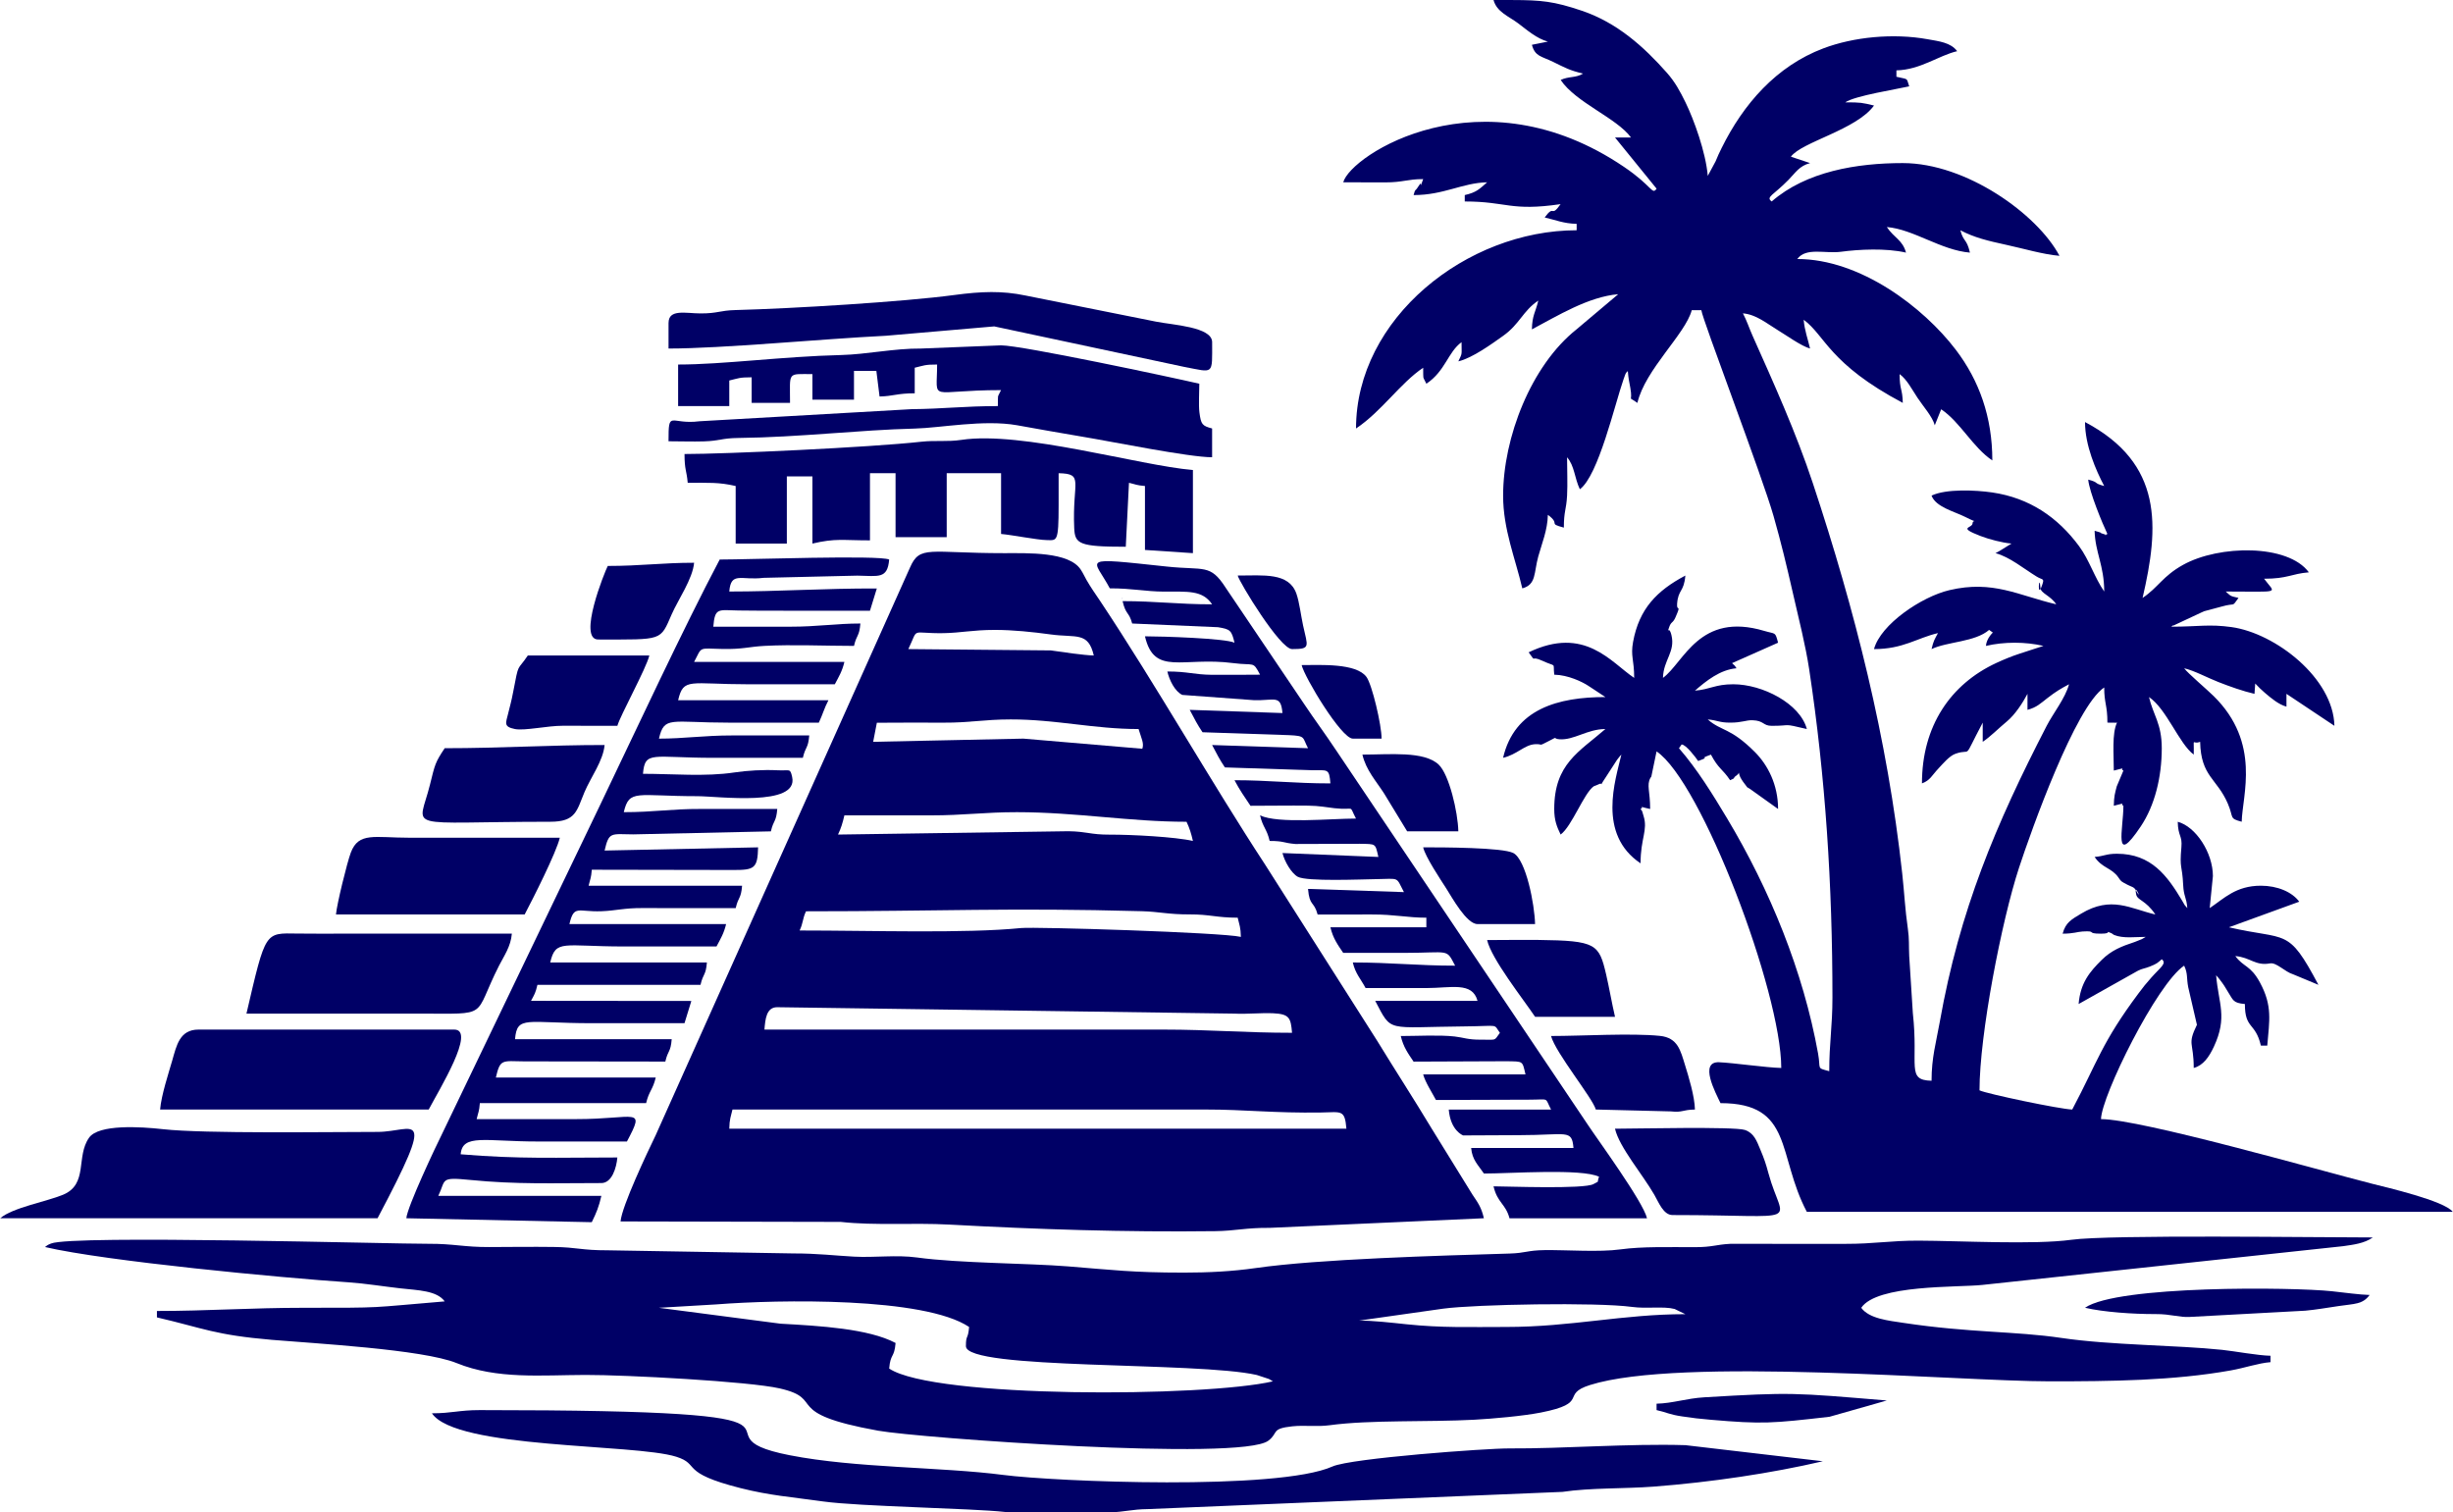 <?xml version="1.0" encoding="UTF-8"?>
<!DOCTYPE svg PUBLIC "-//W3C//DTD SVG 1.1//EN" "http://www.w3.org/Graphics/SVG/1.1/DTD/svg11.dtd">
<!-- Creator: CorelDRAW -->
<svg xmlns="http://www.w3.org/2000/svg" xml:space="preserve" width="4.491in" height="2.769in" version="1.1" style="shape-rendering:geometricPrecision; text-rendering:geometricPrecision; image-rendering:optimizeQuality; fill-rule:evenodd; clip-rule:evenodd"
viewBox="0 0 2011.29 1240.34"
 xmlns:xlink="http://www.w3.org/1999/xlink"
 xmlns:xodm="http://www.corel.com/coreldraw/odm/2003">
 <defs>
  <style type="text/css">
   <![CDATA[
    .fil0 {fill:#000066}
   ]]>
  </style>
 </defs>
 <g id="Layer_x0020_1">
  <g id="_2756505917920">
   <path class="fil0" d="M1772.66 786.69c4.34,3.47 -0.99,6.49 -8.57,15.03 -4.59,5.18 -6.33,7.35 -10.57,13.03 -30.07,40.31 -33.47,55.83 -54.29,95.18 -9.69,-0.22 -70.04,-12.85 -76.05,-15.73 0,-45.66 18.11,-139.03 32.42,-182.61 10.15,-30.9 46.14,-131.93 69.85,-147.8 0,13.29 2.62,14.29 2.62,28.84l7.04 0.08c0.09,-0.01 0.57,-0.18 0.83,-0.08 -4.24,8.84 -2.62,26.16 -2.62,39.33 12.57,-3.01 4.07,-1.79 7.87,0l-5.44 12.92c-1.58,6.02 -2.25,8.07 -2.43,15.93 12.57,-3.01 4.07,-1.79 7.87,0 0,18.71 -8.62,51.03 14.26,16.9 11.55,-17.23 17.2,-40.59 17.2,-64.1 0,-20.23 -7.09,-27.34 -10.49,-41.96 14.37,9.62 24.79,38.46 36.71,47.2 0.35,-15.88 -1.7,-7.69 5.24,-10.49 0.64,28.59 13.75,29.87 22.72,50.71 5.04,11.72 0.78,12.02 11.37,14.85 0.48,-21.64 16.06,-64.51 -22.9,-102.97 -5.72,-5.65 -21.31,-18.82 -24.3,-22.9 8.5,1.98 18.65,7.6 28.06,11.28 9.53,3.73 19.96,7.45 29.63,9.7l0.6 -8.47c2.53,2.76 5.08,5.22 8.01,7.72 5.12,4.35 11.28,9.55 17.61,11.24l0 -10.49 39.33 26.22c-0.87,-39.14 -48.41,-75.92 -84.31,-80.96 -18.54,-2.6 -27.52,-0.33 -49.42,-0.33 0.53,-0.37 1.43,-1.44 1.69,-0.93l25.01 -11.7c6.5,-1.83 7.95,-2.02 14.48,-3.88 12.15,-3.46 7.94,1.03 13.89,-7.09 -7.24,-1.69 -5.91,-1.26 -10.49,-5.25 46.6,0 40.71,2.13 31.47,-10.49 19.5,0 22.09,-4.03 36.71,-5.25 -17.07,-23.3 -73.59,-22.58 -103.16,-6.13 -16.83,9.36 -20.33,18.49 -33.2,27.11 13.6,-58.37 17.07,-110.22 -47.2,-144.23 0,19.21 8.99,39.7 15.73,52.45 -9.72,-2.6 -3.39,-2.65 -13.11,-5.25 0.82,9.87 11.75,36.29 15.73,44.58 -4.66,2.06 1.95,1.28 -3.45,-0.07 -4.1,-1.02 1.49,-0.28 -7.03,-2.55 0.39,17.6 7.87,28.4 7.87,49.82 -7.88,-11.34 -12.24,-25.86 -20.56,-37.13 -17.53,-23.76 -40.75,-39.65 -71.28,-44.11 -13.61,-1.99 -37.9,-3.11 -49.76,2.58 3.4,9.4 18.91,13.09 27.57,17.47 12.26,6.21 6.25,1.24 6.06,5.29 -0.19,4.18 -12.8,2.92 6.41,10.33 7.02,2.71 17.94,5.61 25.51,6.24l-9.7 6.03c-0.44,0.24 -1.34,0.73 -1.69,0.93 -0.36,0.2 -1.18,0.54 -1.71,0.91 11.69,3.12 23.36,12.87 33.75,19.21 4.93,3.01 6.44,1.19 4.64,6.53 -4.69,13.88 -2.39,-11.13 -1.53,2.82 0.27,4.43 8.07,6.08 12.97,13.4 -31.14,-7.26 -51.79,-20.06 -87.66,-11.61 -22.89,5.39 -56.42,28.13 -61.81,48.33 23.98,0 35.14,-9.08 52.44,-13.11 -2.86,5.41 -3.64,6.22 -5.24,13.11 12.88,-6.18 35.66,-5.71 47.2,-15.73l3.06 2.18c0,0.02 -5.16,4.66 -5.68,10.93 14.88,-3.47 32.32,-3.47 47.2,0l-19.78 6.44c-6.14,1.97 -13.02,4.84 -18.74,7.48 -37.65,17.4 -61.13,51.75 -61.13,98.83 6.73,-2.44 7.95,-6.33 13.75,-12.48 3.59,-3.81 8.78,-10.06 13.66,-11.79 14.48,-5.13 5.09,7.18 22.42,-25.55l0 15.73c6.35,-4.25 12.66,-10.78 19.91,-16.8 6.68,-5.56 12.91,-15.17 16.8,-22.53l0 13.11c7.6,-2.03 10.59,-5.19 16.48,-9.74 6.69,-5.16 10.47,-7.46 17.6,-11.24 -3.03,11.35 -12.99,23.74 -18.34,34.1 -41.82,80.99 -71.41,151.28 -87.66,242.75 -3.04,17.09 -6.75,29.24 -6.75,48.31 -21.07,-0.47 -10.55,-12.38 -15.35,-55.45l-2.98 -46.84c-0.42,-8.78 0.15,-13.69 -1.12,-22.48 -2.29,-15.79 -2.88,-29.38 -4.61,-45.22 -12.14,-111.01 -38.91,-216.27 -73.29,-320.05 -13.61,-41.1 -31.9,-81.64 -49.46,-120.99 -2.93,-6.57 -4.56,-12.01 -7.9,-18.32 10.94,0.91 19.72,8.4 28.35,13.61 7.24,4.37 19.72,13.37 26.72,15.24 -1.83,-7.87 -4.52,-14.94 -5.24,-23.6 17.65,12.93 20.87,36.21 81.29,68.18 -0.26,-11.86 -2.62,-10.42 -2.62,-23.6 6.01,4.4 9.91,12.2 14.68,19.41 4.73,7.16 12.27,15.45 14.17,22.55l5.24 -13.11c15.69,10.5 25.9,31.2 41.96,41.96 0,-35.71 -10.83,-65.62 -29.91,-90.71 -26.47,-34.82 -78.39,-74.49 -130.05,-74.49 7.19,-9.82 22.86,-4.19 35.99,-5.96 14.39,-1.94 36.76,-3.11 53.17,0.72 -2.78,-10.41 -9.7,-11.96 -15.74,-20.98 21.96,1.83 44.38,19 68.18,20.98 -2.74,-11.74 -5.22,-8.42 -7.87,-18.35 11.4,6.03 22.58,8.69 37.82,12 14.29,3.1 30.2,7.87 43.47,8.97 -18.09,-34.2 -76.5,-76.05 -128.49,-76.05 -37.62,0 -79.12,6.79 -107.51,31.47 -5.15,-3.67 1.46,-5.11 13.76,-17.71 5.92,-6.06 8.85,-11.39 17.71,-13.76l-15.73 -5.24c8.92,-12.18 53.5,-21.91 68.18,-41.96 -10,-2.33 -10.43,-2.62 -23.6,-2.62 7.73,-5.37 42.59,-10.82 52.45,-13.11 -2.59,-7.16 0.14,-5.39 -10.49,-7.86l0 -5.25c19.68,-0.44 34.56,-12.18 49.82,-15.73 -5.22,-7.13 -15.05,-8.15 -24.28,-9.81 -28.17,-5.08 -60.7,-1.87 -85.52,7.52 -38.53,14.57 -65.58,45.68 -83.41,81.8 -2.41,4.87 -2.72,5.62 -4.91,10.83l-6.42 11.93c-1.6,-19.28 -11.33,-46.12 -18.3,-60.37 -4.41,-9.02 -8.53,-16.63 -15.18,-24.15 -19.15,-21.66 -41.06,-41.19 -69.73,-50.9 -23.17,-7.84 -33.4,-8.73 -56.91,-8.8l-15.57 0c2.63,9.85 12.52,13.33 20.21,19.12 7.44,5.6 15.24,12.53 24.36,14.97l-13.11 2.62c2.57,9.62 7.65,9.26 17.44,14.03 9.64,4.7 13.49,7 24.52,9.57 -5.88,3.73 -11.73,2.06 -18.36,5.24 12.46,18.61 45.88,31.09 57.69,47.2l-13.11 0 34.09 41.96c-3.86,5.4 -3.13,-1.88 -26.71,-17.86 -117.05,-79.35 -224.3,-9.75 -230.27,12.62 11.39,0 22.8,0.11 34.18,0.09 15.18,-0.02 18.25,-2.71 31.38,-2.71 -4.25,11.74 0.53,-1.31 -4.17,6.32 -2.51,4.07 -2.19,1.14 -3.7,6.79 24.95,0 39.84,-10.03 60.31,-10.49 -6.47,5.62 -8.53,8.2 -18.35,10.49l0 5.24c34.57,0 37.44,8.22 78.59,2.18 -8.26,11.83 -4.7,-0.44 -13.04,10.93 8.94,2.08 15.64,5.01 26.22,5.25l0 5.25c-90.32,0 -180.94,72.35 -180.94,162.58 21.08,-14.11 36.36,-37.3 55.07,-49.82 0.23,10.3 -0.72,6.15 2.62,13.11 15.64,-10.47 17.58,-25.84 28.84,-34.09 0,10.66 0.87,8.44 -2.62,15.73 11.56,-2.69 27.8,-14.58 36.76,-20.93 13.59,-9.64 16.09,-20.38 28.8,-28.89 -2.27,9.75 -4.98,11.77 -5.24,23.6 20.84,-11.03 46.37,-26.81 70.8,-28.85l-34.14 28.79c-37.36,29.66 -60.26,88.86 -60.26,136.41 0,27.61 9.95,51.24 15.73,76.05 11.64,-3.11 9.4,-12.82 13.11,-26.22 2.92,-10.56 7.59,-21.54 7.86,-34.09 10.88,7.98 -0.54,6.84 13.11,10.49 0,-13.8 1.99,-14.34 2.64,-26.21 0.53,-9.84 -0.01,-21.44 -0.01,-31.48 6.21,7.14 6.05,16.96 10.49,26.22 15.24,-11.16 28.73,-69.98 35.79,-90.08 2.79,-7.95 1.68,-4.26 3.54,-6.95 0.56,6.73 0.93,7.66 2.03,13.7 2.43,13.34 -3.01,6.04 5.83,12.52 6.38,-27.39 39.34,-56.43 44.58,-76.05l7.87 0c0.58,6.94 50.02,136.34 59.23,168.9 6.33,22.37 10.44,39.44 15.79,62.88 4.79,21.01 10.42,42.97 13.4,62.64 13.38,88.25 19.09,176.99 19.09,269.37 0,23.85 -2.62,36.91 -2.62,60.31 -10.87,-2.9 -6.78,-1.32 -9.16,-14.45 -12.21,-67.64 -39.62,-134.48 -74.6,-192.87 -11.78,-19.66 -24.4,-40.17 -39.49,-57.54l2.18 -3.06c3.59,-0.01 11.76,10.88 13.55,13.55 12.61,-4.56 -2.12,-0.68 10.49,-5.24 6.31,11.93 9.41,11.53 15.73,20.98 4.99,-2.01 2.22,-1.75 4.42,-3.26 6.8,-4.7 -1.71,-5.32 7.86,6.72 3.49,4.39 0.03,0.93 4.11,3.75l22.94 16.39c0,-19.97 -8.51,-36.15 -18.94,-46.62 -20.31,-20.38 -27.32,-16.87 -38.75,-26.81 8.2,0.68 9.32,2.62 18.36,2.62 10.2,0 12.7,-2.14 18.46,-1.96 9.34,0.29 8.42,4.58 15.63,4.58 17.55,0 7.78,-2.29 28.84,2.62 -5.59,-20.93 -36.44,-36.71 -60.31,-36.71 -15.03,0 -18.75,4.19 -31.47,5.24 9.12,-7.93 20.62,-17.23 34.09,-18.36 -2.53,-3.44 0.59,-0.09 -3.65,-4.21l37.74 -16.76c-2.48,-9.29 -1.77,-6.83 -11.3,-9.67 -53.32,-15.92 -65.81,25.85 -83.1,38.52 0.33,-14.74 10.36,-21.32 6.92,-35.18 -2.36,-9.5 -4.43,1.85 -2.1,-5.63 1.84,-5.9 3.12,-3.48 5.5,-8.98 5.03,-11.67 0.77,-3.95 1.26,-10.86 0.86,-12.12 5.62,-9.46 6.77,-23.26 -23.39,12.38 -37.89,27.27 -42.86,54.38 -2.18,11.89 0.9,14.38 0.9,29.54 -19.09,-12.78 -40.51,-43.06 -86.54,-20.98 7.05,9.62 0.35,1.89 11.37,6.99 11.91,5.52 8.43,0.59 9.61,11.36 11.59,0.26 22.93,5.88 27.73,8.98 1.47,0.95 3.39,2.26 4.75,3.11l9.48 6.26c-38.64,0 -74.55,9.62 -83.91,49.82 11.36,-2.64 17.47,-10.57 25.99,-11.14 7.56,-0.51 1.69,2.46 12.17,-2.95 7.47,-3.86 2.14,-1.61 7.95,-1.13 11.87,0.99 22.92,-8.38 37.8,-8.38 -21.6,18.77 -41.96,28.62 -41.96,65.56 0,9.5 2.2,14.64 5.24,20.98 9.25,-6.78 19.09,-33.95 27.16,-39.59l2.62 -1.02c7.34,-3.8 -0.03,4.35 7.11,-6.2l9.36 -14.46c3.62,-4.71 1.43,-1.83 3.57,-4.3 -4.84,20.78 -19.99,65.23 15.73,89.16 0,-20.63 6.13,-27.1 2.47,-38.8 -2,-6.38 -0.37,-2.48 -2.47,-5.78 4.17,-2.07 -4.82,-2.69 7.87,0 0,-14.37 -3.04,-19.53 0.18,-25.42 0.14,-0.25 0.63,-0.82 0.78,-1.1l4.29 -20.68c36.72,24.59 102.27,197.08 102.27,259.61 -12.3,-0.27 -39.19,-4.19 -50.92,-4.68 -16.7,-0.71 -3.07,24.85 1.1,33.53 60,0 46.23,42.73 70.8,89.16l529.7 0c-6.64,-9.06 -55.13,-20.26 -66.11,-23.05 -43.65,-11.08 -189.8,-53 -222.35,-53 0.42,-19.12 45.71,-110.83 68.18,-125.87 3.19,6.65 1.83,9.94 3.37,17.78l7.12 30.73c-8.16,16.73 -2.62,13.72 -2.62,35.4 7.69,-2.05 12.53,-8.85 16.56,-17.53 11.32,-24.43 3.75,-35.06 1.8,-58.52 1.83,2.1 2.5,2.78 4.69,5.8 2.81,3.87 2.56,3.96 5.12,7.99 4.22,6.61 3.98,9 13.78,9.82 0,20.9 8.6,14.72 13.11,34.09l5.25 0c1.7,-20.45 4.41,-32.46 -5.99,-51.7 -7.74,-14.33 -13.52,-12.56 -20.23,-21.72 12.41,1.03 16.36,8.23 28.45,6.02 5.34,-0.98 12.1,6.91 19.06,8.99l20.66 8.59c-25.3,-47.81 -25.43,-36.02 -73.42,-47.2l57.69 -20.98c-5.85,-7.98 -17.87,-13.11 -31.47,-13.11 -20.51,0 -30.16,10.46 -41.96,18.36l2.62 -26.22c0,-19.22 -14.04,-40.63 -28.84,-44.58 0.28,12.37 3.89,10.98 2.99,21.04 -1.63,18.13 0.65,13.55 1.48,31 0.44,9.28 2.64,9.64 3.4,18.77 -3.27,-3.76 -1.07,-0.77 -4.31,-6.18 -12.06,-20.19 -25.2,-38.4 -53.38,-38.4 -9.04,0 -10.15,1.94 -18.35,2.62 6.21,9.28 13.86,8.76 19.5,16.81 2.33,3.32 1.68,2.98 7.57,6.06 3.29,1.72 5.19,1.62 6.79,4.48 6,10.73 -1.99,-7.84 0.22,3.35 0.99,5.06 7.67,4.45 15.74,16.5 -20.59,-4.8 -36.14,-15.62 -60.96,-0.65 -7.77,4.69 -12.61,7.09 -15.09,16.38 8.97,0 12.09,-1.54 16.32,-1.79 12.57,-0.73 2.23,1.79 15.14,1.79 10.15,0 2.24,-2.99 8.72,-0.3 0.19,0.08 0.71,0.56 0.91,0.65 0.23,0.1 0.79,0.58 1.05,0.68 7.56,3.1 17.57,1.59 26.03,1.59l-3.33 1.91c-0.14,0.06 -5.61,2.23 -5.63,2.24 -10.87,3.59 -19.11,6.79 -27.18,14.77 -9.82,9.71 -17.47,18.77 -18.92,36.15l48.66 -27.32c3.81,-1.92 5.46,-1.69 9.77,-3.42 5.83,-2.34 6.16,-2.86 9.75,-5.98z"/>
   <path class="fil0" d="M600.5 909.93l388.1 0c32.26,-0.02 56.37,3.04 94.58,2.44 16.72,-0.26 19.47,-2.7 20.8,13.29l-506.1 0c0.18,-7.99 1.18,-9.56 2.62,-15.73zm36.71 -83.91l374.97 5.26c10.2,0.55 21.82,-0.76 31.75,-0.29 13.3,0.64 14.45,3.76 15.46,16.01 -38.46,0 -67.72,-2.62 -104.89,-2.62l-327.79 0c0.71,-8.57 1.53,-18.36 10.49,-18.36zm18.36 -62.93c2.96,-6.16 2.29,-9.57 5.25,-15.73 110.55,0 166.7,-3.07 275.42,-0.08 14.27,0.39 21.69,2.7 39.32,2.63 16.47,-0.06 21.8,2.69 39.26,2.69 1.44,6.18 2.44,7.75 2.62,15.74 -15.78,-3.68 -168.59,-8.41 -180.34,-7.24 -45.63,4.56 -122.97,2 -181.54,2zm31.47 -78.67c2.5,-5.21 3.76,-9.38 5.24,-15.73 23.6,0 47.2,-0.01 70.8,0 27.19,0.02 43.97,-2.64 70.8,-2.62 48.79,0.03 92.22,7.87 138.98,7.87 2.5,5.21 3.76,9.38 5.25,15.73 -14.38,-3.35 -50.39,-5.24 -68.25,-5.17 -15.8,0.06 -18.96,-2.61 -33.91,-2.8l-188.91 2.73zm152.09 -78.67l-123.25 2.62 3.02 -15.64c17.96,-0.09 36.33,-0.17 54.69,-0.07 21.61,0.11 32.85,-2.63 55.06,-2.66 37.03,-0.05 68.13,7.89 104.88,7.89 2.3,7.63 4.7,11.82 3.06,16.17l-97.46 -8.3zm-23.6 -89.16c15.11,0 30.89,1.66 46.09,3.73 20.88,2.83 30.61,-2.43 35.19,17.25 -8.12,-0.18 -25.56,-2.77 -35.18,-4.16l-116.91 -1.09c8.86,-18.47 0.97,-12.63 28.88,-13.07 14.13,-0.23 24.06,-2.66 41.92,-2.66zm-306.81 485.12l180.55 0.38c28.11,3.15 58.76,0.56 89.55,2.23 71.51,3.86 142.57,6.29 217.74,5.36 16.09,-0.2 25.28,-2.88 44.5,-2.7l175.66 -7.89c-2.08,-8.91 -4.58,-12.26 -9.41,-19.44l-33.04 -53.49c-15.18,-25.22 -29.61,-47.36 -45.19,-72.81l-91.75 -144.25c-43.72,-66.72 -89.84,-147.92 -135.25,-216.14 -4.04,-6.07 -7.25,-10.38 -11.34,-17.5 -2.32,-4.05 -2.28,-4.74 -4.7,-8.41 -9.64,-14.64 -43.43,-13.39 -62.65,-13.39 -61.73,0 -69.22,-6.84 -77.32,11.84l-208.51 465.42c-6.73,13.88 -27.8,58.27 -28.84,70.8z"/>
   <path class="fil0" d="M1235.1 1088.25c-29.91,0 -53.01,0.82 -81.71,-2.2 -12.84,-1.35 -27.62,-3.04 -38.92,-3.04l68.9 -9.77c26.54,-3.55 125.81,-5.37 154.72,-1.44 12.29,1.68 25.78,-0.7 35.02,1.69l8.84 4.27c-51.54,0 -93.44,10.49 -146.85,10.49zm-694.91 -15.73l47.06 -2.77c51.37,-4.03 170.51,-6.14 207.31,18.5 -0.9,10.78 -2.62,5.86 -2.62,15.74 0,19.69 189.9,12.52 238.58,23.65l9.86 3.25c0.46,0.22 1.3,0.77 1.67,0.96 0.36,0.19 1.1,0.63 1.63,1 -55.73,12.99 -277.98,14.08 -314.67,-10.49 1.05,-12.64 4.19,-8.34 5.25,-20.98 -22.22,-11.76 -62.03,-14.02 -94.33,-15.81l-99.72 -13.03zm430.05 -28.85c-41.6,0 -57.8,-2.16 -94.54,-5.1 -33.16,-2.65 -89.25,-2.55 -123.82,-7.29 -16.9,-2.32 -34.61,0.22 -51.74,-0.7 -16.04,-0.87 -29.74,-2.64 -49.81,-2.63l-152.16 -2.57c-22.09,0.04 -24.49,-2.48 -44.34,-2.73 -17.43,-0.22 -35.19,-0.02 -52.64,0.07 -20.63,0.11 -29.78,-2.79 -49.77,-2.67 -29.04,0.17 -291.97,-7.43 -309.73,-0.23 -3.77,1.53 -2.98,1.5 -4.98,2.89 50.01,11.65 193.56,25.22 249.03,28.94 13.23,0.89 29.45,3.49 42.28,4.92 14.98,1.67 29.96,1.81 36.48,10.72 -63.96,5.32 -48.15,5.24 -115.38,5.24 -43.44,0 -79.29,2.62 -120.62,2.62l0 5.25c38.6,8.99 47.25,14.4 94.33,18.43 33.14,2.84 123.7,7.76 151.41,19.04 33.18,13.51 69.68,9.81 105.65,9.73 33.2,-0.08 134.13,5.27 159.39,11.06 38.76,8.87 0.07,20.14 80.72,34.67 32.86,5.91 297.47,25.22 319.93,8.22 8.68,-6.57 1.77,-9.87 19.66,-11.81 10.01,-1.08 20.12,0.53 30.57,-0.89 33.27,-4.53 81.44,-2.5 118.73,-4.52 14.92,-0.8 39.96,-3.03 54.44,-5.87 40.67,-7.99 15.69,-14.77 40.36,-22.58 73.98,-23.4 302.17,-3.03 377.2,-3.03 49.88,0 101.29,-0.52 148.37,-8.96 11.87,-2.13 22.24,-5.91 32.57,-6.77l0 -5.24c-10.62,-0.24 -29.64,-3.8 -39.72,-4.86 -37.49,-3.93 -90.96,-3.72 -131.83,-9.77 -37.83,-5.6 -75.27,-4.16 -129.28,-12.32 -12.23,-1.85 -28.23,-3.39 -34.82,-12.38 12.87,-19.22 78.61,-16.58 99.25,-18.76l296 -31.79c8.32,-1.21 17.2,-2.2 24.32,-7.15 -46.54,0 -215.59,-2.43 -247.21,1.91 -30.54,4.19 -91.45,0.83 -125.16,0.71 -23.4,-0.09 -36.41,2.69 -60.3,2.63l-94.42 -0.02c-11.87,0.64 -14.33,2.71 -28.74,2.73 -21.73,0.03 -43.29,-0.63 -61.12,1.81 -17.63,2.42 -43.6,0.38 -62.32,0.61 -14.14,0.17 -15.45,2.42 -28.65,2.81 -58.05,1.74 -156.5,4.47 -208.36,11.91 -19.36,2.78 -38.76,3.73 -59.2,3.73z"/>
   <path class="fil0" d="M590.01 458.9c-29.47,55.7 -69.67,142.12 -97.93,201.01l-129.36 269.22c-5.39,10.77 -28.9,60.51 -29.69,69.96l152.08 3.24c3.87,-7.91 5.75,-12.45 7.88,-21.6l-133.74 0c6.44,-13.43 1.01,-15.52 25.99,-13.06 38.55,3.8 67.81,2.57 107.74,2.57 8.65,0 12.41,-12.56 13.11,-20.98 -50.12,0 -79.8,1.43 -128.49,-2.62 1.41,-17.01 20.28,-10.49 62.93,-10.49 24.47,0 48.95,0 73.42,0 15.38,-29.07 7.69,-18.29 -41.95,-18.35 -27.1,-0.03 -54.2,-0 -81.29,-0 1.39,-5.98 2.03,-6.03 2.62,-13.11l136.36 0c2.33,-10.01 5.54,-10.97 7.87,-20.98l-131.11 0c3.59,-15.4 4.95,-13.51 23.45,-13.26l115.53 0.15c2.26,-9.72 4.33,-7.33 5.24,-18.35l-128.49 0c1.64,-19.76 9.36,-13.11 62.94,-13.11 25.35,0 50.7,0 76.04,0l5.61 -18.23 -131.48 -0.12c2.86,-5.41 3.64,-6.22 5.25,-13.11l133.74 0c2.26,-9.72 4.33,-7.33 5.25,-18.36l-128.49 0c4.48,-19.21 10.58,-13.11 60.31,-13.11 25.35,0 50.7,0 76.05,0 3.29,-6.21 6.08,-10.69 7.87,-18.36l-128.49 0c3.74,-16.06 6.92,-9.82 26.18,-10.53 12.22,-0.45 18.3,-2.7 34.1,-2.61 25.35,0.14 50.73,0.04 76.08,0.04 2.27,-9.72 4.33,-7.34 5.25,-18.36l-125.87 0c1.39,-5.98 2.03,-6.03 2.62,-13.11l115.59 0.21c17.83,0.11 20.38,-1.34 20.77,-18.57l-125.87 2.62c3.59,-15.4 4.95,-13.51 23.45,-13.26l112.91 -2.47c2.26,-9.72 4.33,-7.34 5.24,-18.36 -20.98,0 -41.97,0.07 -62.94,-0.01 -23.9,-0.09 -38.12,2.63 -62.93,2.63 4.48,-19.21 10.59,-13.11 60.31,-13.11 16.97,0 83.36,8.99 77.76,-15.77 -1.69,-7.46 -1.71,-4.95 -11.8,-5.47 -11.63,-0.6 -25.17,0.21 -35.59,1.78 -23.72,3.59 -50.49,1.11 -74.94,1.11 1.6,-19.24 7.58,-13.11 57.69,-13.11 24.47,0 48.95,0 73.42,0 2.26,-9.72 4.33,-7.33 5.24,-18.35 -20.98,0 -41.96,0 -62.94,0 -23.65,-0.01 -39.6,2.62 -60.31,2.62 4.41,-18.93 9.32,-13.11 57.69,-13.11 24.47,0 48.95,0 73.42,0 3.04,-6.33 4.47,-11.94 7.86,-18.36l-123.25 0c4.41,-18.93 9.32,-13.11 57.69,-13.11 23.6,0 47.2,0 70.8,0 3.29,-6.21 6.08,-10.69 7.87,-18.36l-123.25 0c6.85,-12.96 3.03,-10.99 23.49,-10.6 16.43,0.31 21.27,-1.83 34.19,-2.53 23,-1.24 49.99,0.01 73.44,0.01 2.26,-9.72 4.33,-7.33 5.24,-18.36 -20.26,0 -34.73,2.63 -57.69,2.62 -20.98,-0.01 -41.96,0 -62.93,0 1.33,-16 4.08,-13.56 20.8,-13.29 12.31,0.19 24.57,0.18 36.89,0.18 23.6,0 47.2,0 70.8,0l5.61 -18.24c-43.66,-0.12 -80.14,2.5 -120.99,2.5 1.39,-16.74 9.81,-8.94 28.11,-11.23l76.87 -1.8c17.32,0.23 24.79,3.03 26.14,-13.2 -7.95,-3.81 -114.85,0 -138.98,0z"/>
   <path class="fil0" d="M909.93 482.5c18.86,0 28.82,2.6 44.51,2.69 19.15,0.11 31.43,-1.48 39.4,10.42 -28.13,0 -45.98,-2.62 -73.42,-2.62 2.74,11.74 5.21,8.42 7.87,18.36l70.4 3.03c9.98,1.64 11.13,2.49 13.51,12.71 -7.5,-3.6 -59.43,-5.25 -73.42,-5.25 7.65,32.86 30.75,16.58 72.42,21.98 17.63,2.29 15.9,-2 21.98,9.49 -13.08,0 -26.4,0.26 -39.44,0.11 -15.09,-0.19 -19.77,-2.73 -36.61,-2.73 1.63,6.99 6.04,16.25 12.26,19.21l58.62 4.31c16.93,0.59 22.23,-4.96 23.52,10.57l-76.05 -2.62c3.96,7.49 5.89,11.49 10.49,18.36l71.03 2.39c13.8,0.64 10.73,1.7 15.51,10.72l-78.67 -2.62c3.96,7.49 5.89,11.49 10.49,18.36l71.1 2.32c13.34,0.12 14.39,-1.78 15.43,10.79 -29.87,0 -50.63,-2.62 -78.67,-2.62 4.28,8.09 8.22,13.68 13.11,20.98 15.7,0 31.64,-0.29 47.31,-0.11 9.41,0.11 14.67,1.33 21.51,2.09 17.88,1.99 11.32,-3.6 17.72,8.5 -20.68,0 -64.01,4.41 -78.67,-2.62 2.33,10.01 5.54,10.97 7.87,20.98 12.19,0 10.98,1.66 21.12,2.49l52.62 -0.17c13.73,0.29 12.76,-0.6 15.42,10.8l-78.64 -3.21c1.63,6.79 7.28,16.61 12.55,19.48 7.37,4.02 51.92,2.1 63.62,1.94 20.47,-0.27 16.56,-2.39 23.45,10.63l-78.67 -2.62c1.21,14.53 4.86,9.73 7.87,20.98 14.86,0 29.73,0.05 44.59,-0.01 18.87,-0.07 28.87,2.63 44.57,2.63l0 7.87 -78.67 0c2.13,9.14 6.06,14.37 10.49,20.98 16.61,0 33.22,0.01 49.82,-0 38.01,-0.03 34.35,-3.89 41.96,10.49 -30.93,0 -52.41,-2.62 -83.91,-2.62 2.16,9.28 6.53,13.49 10.49,20.98 16.61,0 33.22,0.01 49.82,0 20.32,-0.01 37.72,-5.38 41.96,10.49l-83.91 0c13.99,26.44 8.15,21.53 73.45,20.96 29.2,-0.26 23.19,-2.42 28.82,5.27 -5.13,7 -2.27,5.48 -15.58,5.6 -10.84,0.1 -14.01,-1.75 -21.51,-2.6 -12.63,-1.43 -30.95,-0.38 -44.2,-0.38 2.13,9.14 6.06,14.37 10.49,20.98l76.36 -0.31c13.73,0.29 12.76,-0.6 15.42,10.8l-83.91 0c1.7,6.37 7.26,14.88 10.49,20.98l76.3 -0.25c17.49,-0.01 12.6,-2.29 18.11,8.12l-83.91 0c1.45,17.4 11.7,21.11 11.73,21.2l45.96 -0.22c39.37,-0 43.28,-5.16 44.58,10.49l-83.91 0c0.82,9.9 5.92,14.15 10.49,20.98 21.85,0 80.06,-4.26 94.4,2.62 -2.17,5.98 0.96,2.78 -4.5,5.99 -7.42,4.37 -71.94,1.88 -82.03,1.88 3.17,13.61 9.9,14.21 13.11,26.22l112.76 0c-3.15,-13.54 -40.57,-64.63 -48.79,-77.09l-206.61 -307.36c-8.91,-13.41 -16.78,-23.83 -25.71,-37.22l-64.45 -95.51c-12.77,-19.8 -17.41,-14.04 -48.23,-17.32 -73.44,-7.82 -60.08,-7.26 -46.76,17.91zm10.49 7.87l-0.78 0.78c0.05,-0.05 1.04,-0.52 0.78,-0.78z"/>
   <path class="fil0" d="M354.01 1159.05c19.72,29.45 166.13,24.8 200.38,35.63 20.21,6.39 2.09,12.96 52.89,25.78 23.88,6.02 41.26,7.22 67.75,10.92 29.46,4.12 122.08,5.59 148.76,8.58 1.26,0.14 2.58,0.27 3.92,0.38l81.9 0c13,-0.4 18.12,-2.56 31.69,-2.72l339.89 -14.12c22.41,-3.39 51.21,-2.53 74.38,-4.29 47.76,-3.63 97.17,-11.04 139.13,-20.82l-112.67 -13.2c-47.16,-1.41 -99.92,2.94 -144.35,2.67 -18.34,-0.11 -129.88,7.99 -145.14,14.82 -44.68,19.98 -227.91,12.39 -269.88,6.93 -51.11,-6.65 -120.89,-5.53 -175.26,-16.17 -91.08,-17.83 69.29,-37.01 -254.06,-37.01 -17.44,0 -22.7,2.62 -39.33,2.62z"/>
   <path class="fil0" d="M561.17 372.36c0,13.27 1.78,13.49 2.62,23.6 17,0 25.54,-0.59 39.33,2.62l0 47.2 41.96 0 0 -55.07 20.98 0 0 55.07c19.14,-4.46 24.35,-2.62 47.2,-2.62l0 -55.07 20.98 0 0 52.44 41.95 0 0 -52.44 44.58 0 0 49.82c8.77,0.73 29.7,4.91 37.46,5.02 8.32,0.12 9.74,2.19 9.74,-28.62l0 -26.22c21.27,0.47 11.1,6.72 12.78,44.91 0.57,13.06 3.84,15.4 42.29,15.4l2.62 -52.45c5.98,1.39 6.03,2.03 13.11,2.62l0 52.45 39.33 2.62 0 -68.18c-44.09,-3.67 -140.37,-32.19 -189.91,-24.71 -11.49,1.73 -21.36,0.25 -32.6,1.49 -42.74,4.73 -160.79,10.11 -194.43,10.11z"/>
   <path class="fil0" d="M555.92 298.94l0 34.09 41.96 0 0 -20.98c7.71,-1.8 8,-2.62 18.35,-2.62l0 20.98 31.47 0c0,-25.99 -2.55,-23.6 18.36,-23.6l0 20.98 34.09 0 0 -23.6 18.35 0 2.62 20.98c11.41,-0.25 14.3,-2.62 28.84,-2.62l0 -20.98c7.72,-1.8 8,-2.62 18.36,-2.62 0,31.79 -8.11,20.98 52.44,20.98 -3.34,6.96 -2.39,2.81 -2.62,13.11 -27.37,0 -45.04,2.3 -70.9,2.53l-173.77 9.91c-24.17,3.11 -25.42,-10.18 -25.42,16.41 9.45,0 19.57,0.37 28.93,0.09 13.22,-0.4 14.51,-2.66 28.66,-2.81 49.79,-0.55 98.49,-6.57 144.4,-7.7 20.83,-0.51 56.55,-7.54 83.85,-2.72 18.38,3.25 34.22,6.2 53.56,9.39 24.06,3.97 87.37,16.86 106.39,16.86l0 -23.6c-8.15,-2.17 -9.13,-3.33 -10.4,-13.2 -0.76,-5.89 -0.09,-17.07 -0.09,-23.51 -22.45,-5.23 -145.69,-31.47 -162.58,-31.47l-65.56 2.62c-22.19,-0.18 -44.74,4.81 -65.49,5.31 -48.41,1.18 -96.83,7.8 -133.81,7.8z"/>
   <path class="fil0" d="M-0 999.09l309.43 0c49.61,-93.77 29.62,-70.8 0,-70.8 -38.73,0 -142.19,1.57 -176.08,-2.24 -18.42,-2.07 -52.6,-4.13 -60.47,6.95 -11.01,15.51 -0.5,38.12 -21.36,46.82 -13.58,5.66 -41.5,10.56 -51.52,19.28z"/>
   <path class="fil0" d="M131.11 909.93l220.27 0c8.76,-16.55 38.93,-65.56 20.98,-65.56l-209.78 0c-15.49,0 -17.99,13.04 -21.6,25.6 -2.84,9.88 -8.88,28.11 -9.87,39.95z"/>
   <path class="fil0" d="M548.06 264.85l0 20.98c44.13,0 124.33,-7.79 178.32,-10.48l88.78 -7.67 155.85 33.22c24.6,4.62 22.85,7.14 22.85,-20.32 0,-12.55 -32.4,-14.05 -46.11,-16.82l-107.07 -21.43c-19.08,-3.96 -35.84,-3.4 -58.51,-0.36 -41.54,5.56 -132.75,11.11 -179.11,12.31 -13.38,0.35 -14.42,2.78 -28.71,2.76 -12.12,-0.02 -26.28,-3.89 -26.28,7.81z"/>
   <path class="fil0" d="M201.92 831.26c47.2,0 94.4,-0.01 141.6,0 59.21,0.01 43.63,3.81 65.55,-39.34 4.06,-7.99 9.62,-15.59 10.5,-26.22 -47.2,0 -94.4,0 -141.6,0 -11.39,0 -22.78,0.07 -34.17,-0.08 -26.97,-0.36 -25.96,-2.67 -41.88,65.64z"/>
   <path class="fil0" d="M275.34 749.97l154.72 0c6.55,-12.39 26.02,-50.82 28.84,-62.94 -41.08,0 -82.17,0.01 -123.25,0 -28.78,-0.01 -41.71,-4.86 -48.14,12.18 -3.09,8.18 -11.48,42.43 -12.18,50.76z"/>
   <path class="fil0" d="M364.5 613.61c-7.88,11.76 -8,13.37 -12.08,29.88 -9.53,38.52 -23.85,30.44 98.62,30.44 21.14,0 21.65,-8.95 28.11,-24.34 5.03,-11.98 15.4,-25.75 16.47,-38.6 -46.6,0 -84.19,2.62 -131.11,2.62z"/>
   <path class="fil0" d="M1371.45 996.47c110.56,0 90.46,9.31 78.69,-34.11 -2.2,-8.12 -3.35,-11.57 -6.68,-19.54 -3.06,-7.34 -5.24,-13.62 -12.71,-16.14 -8.62,-2.91 -90.45,-1.01 -106.5,-1.01 3.55,15.24 22.61,37.4 32.29,54.24 3.61,6.28 7.43,16.56 14.91,16.56z"/>
   <path class="fil0" d="M506.1 595.26c2.15,-8.06 23.8,-47.28 26.22,-57.69l-99.65 0c-9.02,13.47 -7.19,4.64 -12.03,29.93 -1.63,8.54 -2.44,10.7 -4.07,17.51 -1.86,7.82 -4.17,10.97 5.55,12.89 7.92,1.56 26.72,-2.75 39.33,-2.7 14.88,0.06 29.76,0.06 44.64,0.06z"/>
   <path class="fil0" d="M1308.52 909.93l61.43 1.53c10.37,1.03 8.8,-1.28 19.86,-1.53 -0.24,-10.85 -5.19,-27.02 -8.13,-36.45 -3.68,-11.85 -5.87,-22.46 -20.63,-23.95 -23.61,-2.38 -63.81,0.1 -89.25,0.1 3.69,13.81 34.24,51.06 36.71,60.31z"/>
   <path class="fil0" d="M1258.7 833.89l65.56 0c-2.56,-10.98 -4.89,-24.51 -7.27,-34.69 -5.85,-25.05 -8.05,-27.77 -55.56,-28.35 -13.92,-0.17 -28.11,0.1 -42.06,0.1 3.64,15.63 29.44,48.16 39.34,62.93z"/>
   <path class="fil0" d="M1211.5 757.84l47.2 0c-0.36,-15.97 -7.43,-52.78 -17.8,-58.25 -8.74,-4.6 -58.08,-4.69 -73.98,-4.69 1.83,7.84 13.9,25.86 18.86,33.59 4.81,7.5 16.69,29.35 25.72,29.35z"/>
   <path class="fil0" d="M498.23 464.15c-2.53,4.77 -24.91,60.31 -7.87,60.31 53.52,0 50.64,1.39 60.4,-20.9 4.98,-11.39 17.18,-28.97 18.27,-42.04 -26.29,0 -43.45,2.62 -70.8,2.62z"/>
   <path class="fil0" d="M1709.73 1072.51c15.08,3.51 39.11,5.23 57.76,5.17 13.23,-0.04 19.04,2.87 28.38,2.33l94.56 -5.11c8.23,-0.76 18.03,-2.4 27.63,-3.84 12.68,-1.9 19.31,-1.2 25.05,-9.04 -7.92,-0.18 -20.62,-1.95 -31.02,-3.07 -32.06,-3.44 -175.8,-4.9 -202.36,13.55z"/>
   <path class="fil0" d="M1153.81 681.79l41.96 0c-0.36,-15.94 -7.59,-46.66 -16.1,-54.71 -11.98,-11.32 -40.17,-8.23 -62.57,-8.23 2.98,12.8 11.21,21.61 17.85,31.97l18.86 30.97z"/>
   <path class="fil0" d="M1358.34 1151.18l0 5.25c8.94,2.08 10.75,3.7 21.04,5.19 9.79,1.41 13.01,1.86 23.47,2.75 42.39,3.64 49.86,2.99 97.33,-2.47l46.97 -13.34c-76.62,-6.38 -77.78,-6.86 -149.47,-2.63 -15.12,0.89 -25.97,4.95 -39.33,5.25z"/>
   <path class="fil0" d="M1109.23 605.75l23.6 0c0,-11.22 -7.79,-44.24 -12.38,-50.55 -8.46,-11.62 -38.45,-9.76 -53.18,-9.76 2.33,10 32.56,60.31 41.96,60.31z"/>
   <path class="fil0" d="M1059.4 532.32c15.51,0 12.87,-1.87 9.05,-19.36 -1.81,-8.3 -3.04,-19.22 -5.5,-26.15 -6.22,-17.48 -26.8,-14.81 -48.13,-14.81 1.53,5.75 34.72,60.31 44.58,60.31z"/>
  </g>
 </g>
</svg>

